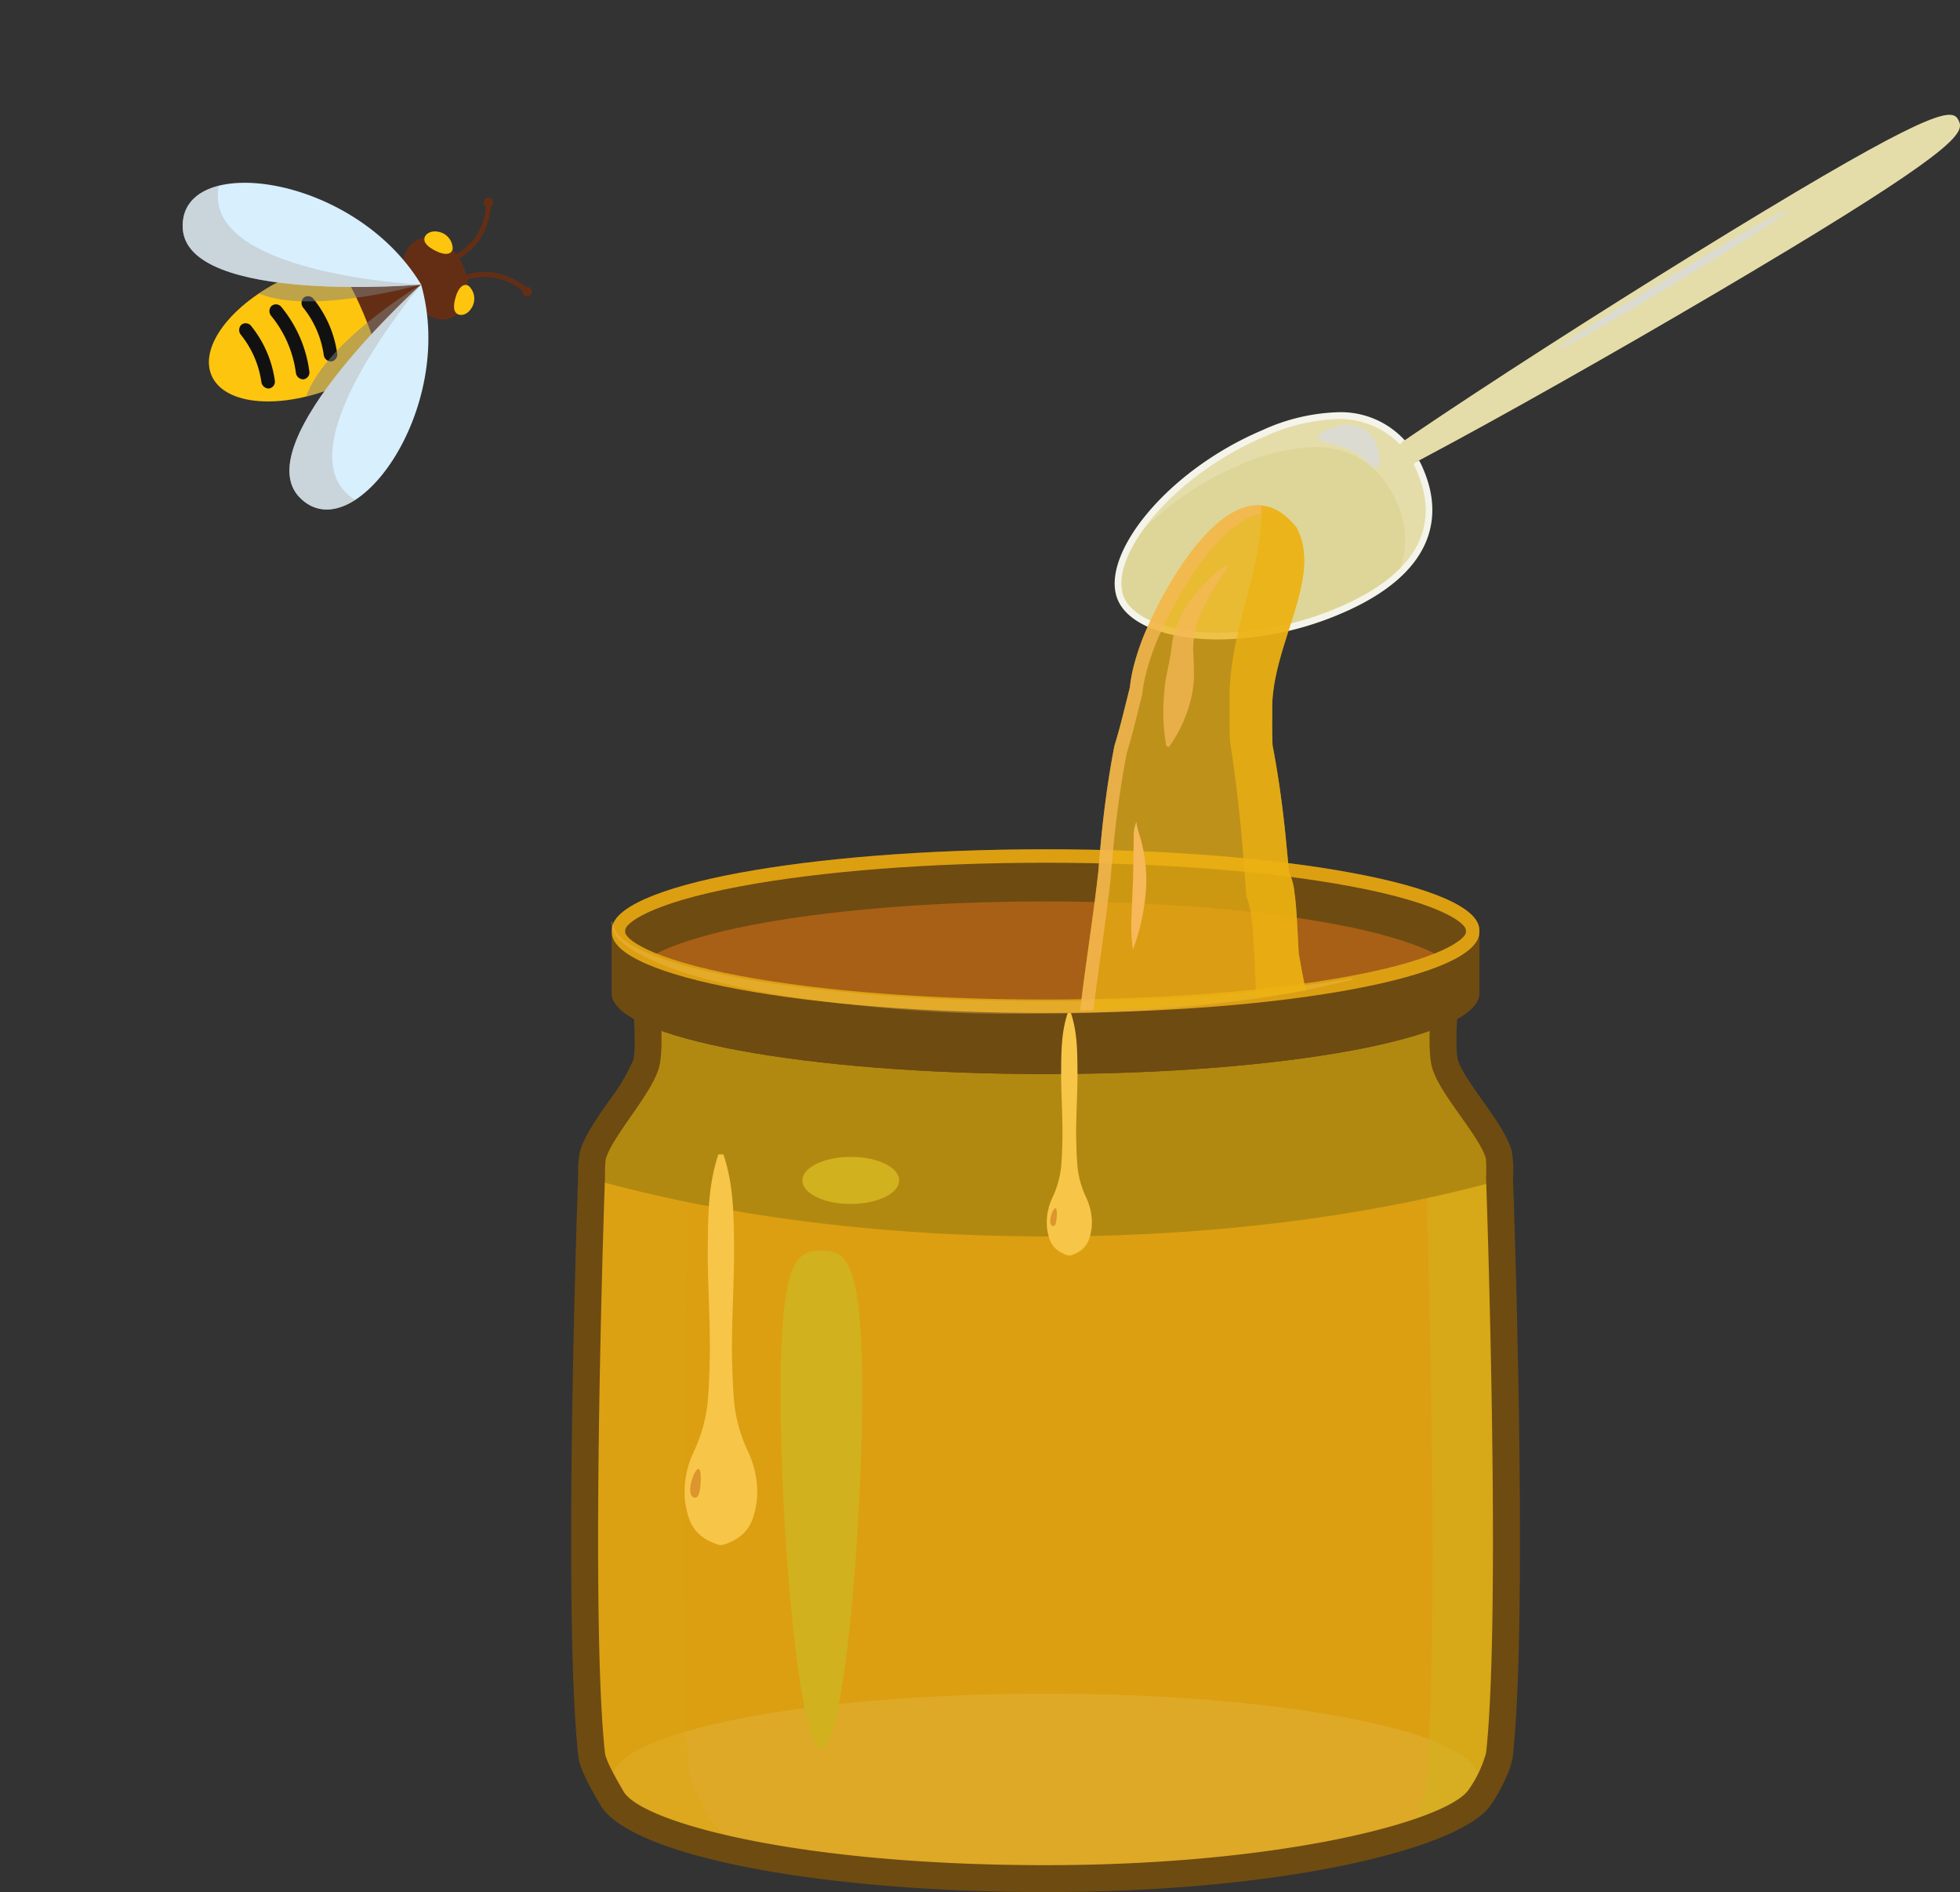 <svg xmlns="http://www.w3.org/2000/svg" xmlns:xlink="http://www.w3.org/1999/xlink" width="289.359" height="279.301" viewBox="0 0 289.359 279.301">
  <rect x="0" y="0" width="289.359" height="279.301" fill="#333333" stroke="none"/>
  <defs>
    <clipPath id="clip-path">
      <rect id="Rectangle_6047" data-name="Rectangle 6047" width="72.471" height="72.463" fill="none"/>
    </clipPath>
    <clipPath id="clip-path-2">
      <rect id="Rectangle_6046" data-name="Rectangle 6046" width="52.593" height="49.891" transform="matrix(0.709, -0.705, 0.705, 0.709, 0, 37.103)" fill="none"/>
    </clipPath>
    <clipPath id="clip-path-3">
      <rect id="Rectangle_6039" data-name="Rectangle 6039" width="22.431" height="22.384" fill="none"/>
    </clipPath>
    <clipPath id="clip-path-4">
      <rect id="Rectangle_6038" data-name="Rectangle 6038" width="23.139" height="8.55" transform="translate(0 16.324) rotate(-44.866)" fill="none"/>
    </clipPath>
    <clipPath id="clip-path-5">
      <rect id="Rectangle_6041" data-name="Rectangle 6041" width="23.829" height="23.846" fill="none"/>
    </clipPath>
    <clipPath id="clip-path-6">
      <rect id="Rectangle_6040" data-name="Rectangle 6040" width="14.275" height="19.437" transform="translate(0 10.07) rotate(-44.868)" fill="none"/>
    </clipPath>
    <clipPath id="clip-path-7">
      <rect id="Rectangle_6043" data-name="Rectangle 6043" width="34.537" height="34.459" fill="none"/>
    </clipPath>
    <clipPath id="clip-path-8">
      <rect id="Rectangle_6042" data-name="Rectangle 6042" width="36.349" height="12.439" transform="matrix(0.709, -0.705, 0.705, 0.709, 0, 25.643)" fill="none"/>
    </clipPath>
    <clipPath id="clip-path-9">
      <rect id="Rectangle_6045" data-name="Rectangle 6045" width="34.835" height="34.905" fill="none"/>
    </clipPath>
    <clipPath id="clip-path-10">
      <rect id="Rectangle_6044" data-name="Rectangle 6044" width="13.941" height="35.372" transform="matrix(0.709, -0.705, 0.705, 0.709, 0, 9.835)" fill="none"/>
    </clipPath>
    <clipPath id="clip-path-11">
      <rect id="Rectangle_6066" data-name="Rectangle 6066" width="205.039" height="262.356" fill="none"/>
    </clipPath>
    <clipPath id="clip-path-13">
      <rect id="Rectangle_6050" data-name="Rectangle 6050" width="128.083" height="25.32" fill="none"/>
    </clipPath>
    <clipPath id="clip-path-14">
      <rect id="Rectangle_6051" data-name="Rectangle 6051" width="30.829" height="135.854" fill="none"/>
    </clipPath>
    <clipPath id="clip-path-15">
      <rect id="Rectangle_6052" data-name="Rectangle 6052" width="20.289" height="130.249" fill="none"/>
    </clipPath>
    <clipPath id="clip-path-16">
      <rect id="Rectangle_6053" data-name="Rectangle 6053" width="134.086" height="46.259" fill="none"/>
    </clipPath>
    <clipPath id="clip-path-17">
      <rect id="Rectangle_6054" data-name="Rectangle 6054" width="14.289" height="6.951" fill="none"/>
    </clipPath>
    <clipPath id="clip-path-18">
      <rect id="Rectangle_6055" data-name="Rectangle 6055" width="12.059" height="73.477" fill="none"/>
    </clipPath>
    <clipPath id="clip-path-19">
      <rect id="Rectangle_6056" data-name="Rectangle 6056" width="109.498" height="13.604" fill="none"/>
    </clipPath>
    <clipPath id="clip-path-20">
      <rect id="Rectangle_6057" data-name="Rectangle 6057" width="9.1" height="6.369" fill="none"/>
    </clipPath>
    <clipPath id="clip-path-21">
      <rect id="Rectangle_6058" data-name="Rectangle 6058" width="33.895" height="20.476" fill="none"/>
    </clipPath>
    <clipPath id="clip-path-22">
      <rect id="Rectangle_6059" data-name="Rectangle 6059" width="33.439" height="74.563" fill="none"/>
    </clipPath>
    <clipPath id="clip-path-23">
      <rect id="Rectangle_6060" data-name="Rectangle 6060" width="30.096" height="74.548" fill="none"/>
    </clipPath>
    <clipPath id="clip-path-24">
      <rect id="Rectangle_6061" data-name="Rectangle 6061" width="11.379" height="72.681" fill="none"/>
    </clipPath>
    <clipPath id="clip-path-25">
      <rect id="Rectangle_6062" data-name="Rectangle 6062" width="9.529" height="26.888" fill="none"/>
    </clipPath>
    <clipPath id="clip-path-26">
      <rect id="Rectangle_6063" data-name="Rectangle 6063" width="0.983" height="2.626" fill="none"/>
    </clipPath>
    <clipPath id="clip-path-27">
      <rect id="Rectangle_6064" data-name="Rectangle 6064" width="1.583" height="4.229" fill="none"/>
    </clipPath>
  </defs>
  <g id="Group_12563" data-name="Group 12563" transform="translate(-1464.824 -1233.699)">
    <g id="Group_12524" data-name="Group 12524" transform="translate(1524.898 1233.699) rotate(56)">
      <g id="Group_12470" data-name="Group 12470" clip-path="url(#clip-path)">
        <g id="Group_12469" data-name="Group 12469" transform="translate(0 0)">
          <g id="Group_12468" data-name="Group 12468" clip-path="url(#clip-path-2)">
            <path id="Path_66317" data-name="Path 66317" d="M83.75,26.295l-.009,0a.365.365,0,0,1-.291-.425h0a8.621,8.621,0,0,0-3.47-8.52.359.359,0,0,1-.1-.5l0-.006a.371.371,0,0,1,.51-.091c.049.033,4.922,3.414,3.777,9.257a.363.363,0,0,1-.422.286" transform="translate(-48.381 -10.116)" fill="#642e15"/>
            <path id="Path_66318" data-name="Path 66318" d="M79.6,16.142a.7.7,0,1,1-.572-.8.7.7,0,0,1,.572.8" transform="translate(-47.404 -9.294)" fill="#642e15"/>
            <path id="Path_66319" data-name="Path 66319" d="M97.542,30.744l.009,0a.364.364,0,0,0,.424-.291v0a8.627,8.627,0,0,1,6.3-6.7.358.358,0,0,0,.271-.427l0-.007a.371.371,0,0,0-.444-.269c-.058.013-5.821,1.416-6.853,7.279a.366.366,0,0,0,.292.418" transform="translate(-58.943 -13.963)" fill="#642e15"/>
            <path id="Path_66320" data-name="Path 66320" d="M114.024,22.554a.7.7,0,0,0,1.376.271.7.7,0,0,0-1.376-.271" transform="translate(-69.105 -13.338)" fill="#642e15"/>
            <path id="Path_66321" data-name="Path 66321" d="M89.034,43.683c-.458,2.463-3.593,3.945-7,3.312s-5.8-3.145-5.345-5.609,3.593-3.946,7-3.312,5.8,3.146,5.345,5.609" transform="translate(-46.448 -22.989)" fill="#642e15"/>
            <path id="Path_66322" data-name="Path 66322" d="M79.86,39.393c-1.032.61-1.956.913-2.522.53s-.666-1.445.251-2.348a2.57,2.57,0,0,1,3.26-.331c.674.678.028,1.542-.988,2.149" transform="translate(-46.617 -22.306)" fill="#fdc50e"/>
            <path id="Path_66323" data-name="Path 66323" d="M101.152,42.9c.744.941,1.5,1.556,2.162,1.4s1.14-1.11.61-2.281A2.571,2.571,0,0,0,101,40.535c-.874.39-.581,1.429.15,2.362" transform="translate(-60.893 -24.502)" fill="#fdc50e"/>
            <path id="Path_66324" data-name="Path 66324" d="M78.058,73.508c-1.7,9.128-6.964,15.8-11.763,14.911S58.983,79.4,60.681,70.275s6.963-15.8,11.762-14.909,7.312,9.015,5.615,18.142" transform="translate(-36.458 -33.51)" fill="#fdc50e"/>
            <path id="Path_66325" data-name="Path 66325" d="M74.61,64.609a54.983,54.983,0,0,1,7.833,2.058c-.277-6.037-2.571-10.639-6.114-11.3s-7.34,2.81-9.767,8.343a54.9,54.9,0,0,1,8.048.9" transform="translate(-40.345 -33.512)" fill="#642e15"/>
            <path id="Path_66326" data-name="Path 66326" d="M80.922,94.574a1.11,1.11,0,0,1-1.428.371,14.361,14.361,0,0,0-7.446-1.386,1.107,1.107,0,0,1-1.2-.86,1.021,1.021,0,0,1,1.014-1.126,16.411,16.411,0,0,1,8.515,1.585,1.022,1.022,0,0,1,.542,1.415" transform="translate(-42.935 -55.471)" fill="#111"/>
            <path id="Path_66327" data-name="Path 66327" d="M78.269,106.5a1.1,1.1,0,0,1-1.427.366,16.714,16.714,0,0,0-8.98-1.671,1.1,1.1,0,0,1-1.2-.854,1.02,1.02,0,0,1,.993-1.129,18.785,18.785,0,0,1,10.092,1.877,1.02,1.02,0,0,1,.521,1.411" transform="translate(-40.397 -62.51)" fill="#111"/>
            <path id="Path_66328" data-name="Path 66328" d="M76.262,119.621a1.109,1.109,0,0,1-1.428.371,14.359,14.359,0,0,0-7.445-1.384,1.109,1.109,0,0,1-1.2-.861,1.02,1.02,0,0,1,1.014-1.125,16.4,16.4,0,0,1,8.515,1.583,1.022,1.022,0,0,1,.542,1.415" transform="translate(-40.111 -70.653)" fill="#111"/>
            <g id="Group_12452" data-name="Group 12452" transform="translate(17.845 20.122)" opacity="0.5">
              <g id="Group_12451" data-name="Group 12451">
                <g id="Group_12450" data-name="Group 12450" clip-path="url(#clip-path-3)">
                  <g id="Group_12449" data-name="Group 12449" transform="translate(0 0)">
                    <g id="Group_12448" data-name="Group 12448" clip-path="url(#clip-path-4)">
                      <path id="Path_66329" data-name="Path 66329" d="M60.682,70.28a30.793,30.793,0,0,0-.528,5.556c6.62-4.241,11.809-19.1,12.276-20.468-4.795-.876-10.052,5.8-11.748,14.912" transform="translate(-54.305 -53.635)" fill="#808181"/>
                    </g>
                  </g>
                </g>
              </g>
            </g>
            <g id="Group_12457" data-name="Group 12457" transform="translate(26.492 21.234)" opacity="0.5">
              <g id="Group_12456" data-name="Group 12456">
                <g id="Group_12455" data-name="Group 12455" clip-path="url(#clip-path-5)">
                  <g id="Group_12454" data-name="Group 12454" transform="translate(0 0)">
                    <g id="Group_12453" data-name="Group 12453" clip-path="url(#clip-path-6)">
                      <path id="Path_66330" data-name="Path 66330" d="M95.472,78.715a30.8,30.8,0,0,0,1.4-5.081c1.455-7.828-.187-14.912-3.711-17.336a12.881,12.881,0,0,0-1.9-.808S90.3,71.573,95.472,78.715" transform="translate(-81.76 -54.869)" fill="#808181"/>
                    </g>
                  </g>
                </g>
              </g>
            </g>
            <path id="Path_66331" data-name="Path 66331" d="M46.178,55.166s-16.9,30.377-26.593,24.524S26.957,54.2,46.178,55.166" transform="translate(-10.174 -33.417)" fill="#d8effd"/>
            <g id="Group_12462" data-name="Group 12462" transform="translate(4.21 15.689)" opacity="0.5">
              <g id="Group_12461" data-name="Group 12461">
                <g id="Group_12460" data-name="Group 12460" clip-path="url(#clip-path-7)">
                  <g id="Group_12459" data-name="Group 12459" transform="translate(0 0)">
                    <g id="Group_12458" data-name="Group 12458" clip-path="url(#clip-path-8)">
                      <path id="Path_66332" data-name="Path 66332" d="M18.874,73a7.231,7.231,0,0,1-1.5-1.174c-1.176,3.251-.65,6.186,2.214,7.916C29.276,85.6,46.18,55.221,46.18,55.221S28.564,78.858,18.874,73" transform="translate(-14.385 -49.16)" fill="#bab9b9"/>
                    </g>
                  </g>
                </g>
              </g>
            </g>
            <path id="Path_66333" data-name="Path 66333" d="M91.411,55.22s4.848,34.423,15.995,32.446,2.286-26.435-15.995-32.446" transform="translate(-55.406 -33.47)" fill="#d8effd"/>
            <g id="Group_12467" data-name="Group 12467" transform="translate(26.124 21.748)" opacity="0.5">
              <g id="Group_12466" data-name="Group 12466">
                <g id="Group_12465" data-name="Group 12465" clip-path="url(#clip-path-9)">
                  <g id="Group_12464" data-name="Group 12464" transform="translate(0 0.001)">
                    <g id="Group_12463" data-name="Group 12463" clip-path="url(#clip-path-10)">
                      <path id="Path_66334" data-name="Path 66334" d="M110.492,81.63a7.231,7.231,0,0,0,1.824-.556c-.072,3.456-1.619,6.005-4.914,6.589-11.146,1.978-16-32.447-16-32.447s7.939,28.391,19.085,26.413" transform="translate(-81.528 -55.218)" fill="#bab9b9"/>
                    </g>
                  </g>
                </g>
              </g>
            </g>
          </g>
        </g>
      </g>
    </g>
    <g id="Group_12521" data-name="Group 12521" transform="translate(1549.144 1250.644)">
      <g id="Group_12520" data-name="Group 12520" clip-path="url(#clip-path-11)">
        <g id="Group_12519" data-name="Group 12519">
          <g id="Group_12518" data-name="Group 12518" clip-path="url(#clip-path-11)">
            <path id="Path_66335" data-name="Path 66335" d="M129.66,166.592c0-6.064-26.423-10.981-59.016-10.981s-59.014,4.916-59.014,10.981c0,0,.751,7.564,0,9.929-1.172,3.7-6.792,9.643-7.829,13.4a18.739,18.739,0,0,0-.176,3.01s-2.308,64.148,0,85.361c.192,1.767,2.1,4.909,2.979,6.454,3.45,6.066,28.673,11.915,64.04,11.915s60.127-6.445,64.043-11.915c1.034-1.445,2.787-4.687,2.979-6.454,2.3-21.175,0-85.2,0-85.2a18.5,18.5,0,0,0-.1-3.274c-1.037-3.762-6.718-9.623-7.907-13.305-.762-2.362,0-9.929,0-9.929" transform="translate(-0.606 -36.296)" fill="#dc9f12"/>
            <g id="Group_12475" data-name="Group 12475" transform="translate(5.998 233.065)" opacity="0.52" style="mix-blend-mode: multiply;isolation: isolate">
              <g id="Group_12474" data-name="Group 12474">
                <g id="Group_12473" data-name="Group 12473" clip-path="url(#clip-path-13)">
                  <path id="Path_66336" data-name="Path 66336" d="M135.905,316.625c0,6.991-28.673,12.66-64.042,12.66s-64.041-5.669-64.041-12.66,28.673-12.66,64.041-12.66,64.042,5.669,64.042,12.66" transform="translate(-7.822 -303.965)" fill="#dfb239"/>
                </g>
              </g>
            </g>
            <g id="Group_12478" data-name="Group 12478" transform="translate(1.993 121.776)" opacity="0.4" style="mix-blend-mode: multiply;isolation: isolate">
              <g id="Group_12477" data-name="Group 12477">
                <g id="Group_12476" data-name="Group 12476" clip-path="url(#clip-path-14)">
                  <path id="Path_66337" data-name="Path 66337" d="M21,288.388c-.879-1.622-2.787-4.918-2.979-6.772-2.308-22.26,0-89.568,0-89.568a20.6,20.6,0,0,1,.176-3.158c1.037-3.949,6.658-10.185,7.829-14.066.751-2.482,0-10.419,0-10.419,0-2.026,2.692-3.93,7.4-5.585-13.3,2.013-21.8,5.081-21.8,8.519,0,0,.75,7.564,0,9.929-1.172,3.7-6.792,9.643-7.829,13.405a18.658,18.658,0,0,0-.177,3.009s-2.307,64.148,0,85.361c.192,1.767,2.1,4.909,2.979,6.454,1.984,3.489,11.177,6.9,25.346,9.175-5.938-1.9-9.753-4.082-10.948-6.287" transform="translate(-2.6 -158.821)" fill="#dda511"/>
                </g>
              </g>
            </g>
            <g id="Group_12481" data-name="Group 12481" transform="translate(117.793 123.896)" opacity="0.48" style="mix-blend-mode: screen;isolation: isolate">
              <g id="Group_12480" data-name="Group 12480">
                <g id="Group_12479" data-name="Group 12479" clip-path="url(#clip-path-15)">
                  <path id="Path_66338" data-name="Path 66338" d="M172.893,194.494a18.424,18.424,0,0,0-.1-3.274c-1.037-3.762-6.717-9.623-7.907-13.305-.762-2.362,0-9.929,0-9.929,0-2.389-4.109-4.6-11.073-6.4a2.622,2.622,0,0,1,.151.863s-.762,8.275,0,10.859c1.189,4.028,6.869,10.437,7.907,14.551a22.018,22.018,0,0,1,.1,3.58s2.3,70.013,0,93.172c-.192,1.933-1.945,5.478-2.979,7.059-.037.054-.093.11-.132.167,5.869-1.812,9.706-3.808,11.054-5.69,1.034-1.445,2.787-4.687,2.979-6.455,2.3-21.175,0-85.2,0-85.2" transform="translate(-153.627 -161.586)" fill="#d1b11e"/>
                </g>
              </g>
            </g>
            <g id="Group_12484" data-name="Group 12484" transform="translate(3.003 119.315)" style="mix-blend-mode: multiply;isolation: isolate">
              <g id="Group_12483" data-name="Group 12483">
                <g id="Group_12482" data-name="Group 12482" clip-path="url(#clip-path-16)">
                  <path id="Path_66339" data-name="Path 66339" d="M137.874,189.827c-1.037-3.762-6.717-9.623-7.907-13.306-.762-2.362,0-9.929,0-9.929,0-6.064-26.423-10.981-59.015-10.981s-59.014,4.916-59.014,10.981c0,0,.751,7.563,0,9.929-1.172,3.7-6.791,9.643-7.829,13.405a18.739,18.739,0,0,0-.176,3.01s-.006.186-.015.459c19,5.33,42.243,8.475,67.364,8.475,24.833,0,47.826-3.074,66.709-8.291-.012-.287-.018-.478-.018-.478a18.425,18.425,0,0,0-.1-3.274" transform="translate(-3.917 -155.612)" fill="#b28910"/>
                </g>
              </g>
            </g>
            <path id="Path_66340" data-name="Path 66340" d="M70.039,298.049c-33.851,0-61.51-5.434-65.766-12.92l-.309-.535c-1.423-2.473-2.719-4.844-2.918-6.685-2.3-21.116-.105-83.023-.01-85.649a16.668,16.668,0,0,1,.246-3.466c.625-2.265,2.409-4.833,4.3-7.549a28.966,28.966,0,0,0,3.551-5.927c.432-1.366.212-6.163-.084-9.134-.01-10.453,39.892-13.162,60.99-13.162s61,2.709,61,12.966l-.01.2c-.3,2.971-.524,7.765-.085,9.121.478,1.488,2.047,3.7,3.566,5.839,1.92,2.707,3.735,5.265,4.364,7.548a16.454,16.454,0,0,1,.169,3.89c.1,2.459,2.281,64.246-.01,85.323-.261,2.406-2.4,6.085-3.338,7.395-4.483,6.264-30.269,12.745-65.658,12.745m0-141.055c-36.9,0-57.028,5.942-57.028,8.995.122,1.134.738,7.907-.094,10.531-.659,2.079-2.319,4.466-4.076,6.993-1.616,2.326-3.288,4.729-3.732,6.338A18.5,18.5,0,0,0,5,192.313c-.025.731-2.276,64.337-.012,85.166.127,1.163,1.67,3.844,2.413,5.133l.318.555c2.6,4.574,25.7,10.91,62.314,10.91,35.088,0,59.185-6.555,62.427-11.085a17.381,17.381,0,0,0,2.62-5.514c2.261-20.791.014-84.272-.01-84.91a19.879,19.879,0,0,0-.035-2.841c-.439-1.585-2.209-4.081-3.77-6.284-1.769-2.492-3.439-4.848-4.106-6.916-.822-2.548-.258-9.008-.1-10.606-.286-3.072-20.392-8.929-57.025-8.929" transform="translate(0 -35.692)" fill="#6e4b11"/>
            <g id="Group_12487" data-name="Group 12487" transform="translate(34.139 153.831)" style="mix-blend-mode: screen;isolation: isolate">
              <g id="Group_12486" data-name="Group 12486">
                <g id="Group_12485" data-name="Group 12485" clip-path="url(#clip-path-17)">
                  <path id="Path_66341" data-name="Path 66341" d="M58.813,204.091c0,1.918-3.194,3.48-7.138,3.487s-7.147-1.544-7.151-3.466,3.194-3.477,7.139-3.485,7.146,1.541,7.15,3.463" transform="translate(-44.525 -200.628)" fill="#d1b11e"/>
                </g>
              </g>
            </g>
            <path id="Path_66342" data-name="Path 66342" d="M135.905,153.322c0-6.58-28.673-11.915-64.042-11.915S7.822,146.742,7.822,153.322v9.347c0,6.58,28.673,11.915,64.041,11.915s64.042-5.335,64.042-11.915Z" transform="translate(-1.824 -32.983)" fill="#6e4b11"/>
            <path id="Path_66343" data-name="Path 66343" d="M134.064,163.358c0,6.58-27.488,11.915-61.4,11.915s-61.394-5.335-61.394-11.915,27.488-11.915,61.394-11.915,61.4,5.335,61.4,11.915" transform="translate(-2.63 -35.324)" fill="#a86016"/>
            <g id="Group_12490" data-name="Group 12490" transform="translate(30.91 167.684)" style="mix-blend-mode: screen;isolation: isolate">
              <g id="Group_12489" data-name="Group 12489">
                <g id="Group_12488" data-name="Group 12488" clip-path="url(#clip-path-18)">
                  <path id="Path_66344" data-name="Path 66344" d="M52.373,239.547c0,20.289-2.7,52.626-6.03,52.626s-6.029-32.337-6.029-52.626,2.7-20.852,6.029-20.852,6.03.562,6.03,20.852" transform="translate(-40.314 -218.695)" fill="#d1b11e"/>
                </g>
              </g>
            </g>
            <path id="Path_66345" data-name="Path 66345" d="M71.863,168.862c-35.368,0-64.04-5.335-64.04-11.915V166.3c0,6.579,28.673,11.915,64.04,11.915s64.042-5.335,64.042-11.915v-9.348c0,6.58-28.673,11.915-64.042,11.915" transform="translate(-1.825 -36.608)" fill="#6e4b11"/>
            <path id="Path_66346" data-name="Path 66346" d="M71.862,141.408c-35.368,0-64.04,5.335-64.04,11.915v.332c0,6.58,28.673,11.915,64.04,11.915s64.043-5.335,64.043-11.915v-.332c0-6.579-28.673-11.915-64.043-11.915m62.057,12.247c0,.851-3.148,3.871-17.136,6.474-11.979,2.228-27.932,3.456-44.921,3.456s-32.94-1.228-44.921-3.456c-13.986-2.6-17.134-5.623-17.134-6.474v-.332c0-.851,3.148-3.871,17.134-6.473,11.981-2.229,27.934-3.457,44.921-3.457s32.942,1.228,44.921,3.457c13.989,2.6,17.136,5.622,17.136,6.473Z" transform="translate(-1.824 -32.984)" fill="#dc9f12"/>
            <g id="Group_12493" data-name="Group 12493" transform="translate(5.895 119.108)" opacity="0.27" style="mix-blend-mode: screen;isolation: isolate">
              <g id="Group_12492" data-name="Group 12492">
                <g id="Group_12491" data-name="Group 12491" clip-path="url(#clip-path-19)">
                  <path id="Path_66347" data-name="Path 66347" d="M7.89,155.341a3.822,3.822,0,0,0,1.81,2.767,15.536,15.536,0,0,0,3.033,1.711,44.783,44.783,0,0,0,6.636,2.232,121.036,121.036,0,0,0,13.781,2.641A263.008,263.008,0,0,0,61.143,166.9q14.042.457,28.091-.231a220.958,220.958,0,0,0,27.917-3l.035.194a140.531,140.531,0,0,1-13.835,2.789c-4.663.662-9.346,1.152-14.037,1.559-9.39.764-18.814.823-28.233.673a233.069,233.069,0,0,1-28.147-2.655A120.723,120.723,0,0,1,19.1,163.068a46.157,46.157,0,0,1-6.636-2.648,15.932,15.932,0,0,1-3.042-1.945,4.152,4.152,0,0,1-1.728-3.122Z" transform="translate(-7.688 -155.341)" fill="#fdcb6a"/>
                </g>
              </g>
            </g>
            <path id="Path_66348" data-name="Path 66348" d="M212.85,20.254C238.838,4.578,239.338,2.508,238.513.834S235.841-1.5,209.85,14.178,143.564,55.929,144.39,57.6s42.466-21.671,68.46-37.351" transform="translate(-33.676 0)" fill="#e5dda9"/>
            <path id="Path_66349" data-name="Path 66349" d="M120.125,90.474c-7.434,0-12.951-2.122-14.4-5.539-2.5-5.9,6.743-18.323,21.1-24.413a28.523,28.523,0,0,1,10.906-2.6c7.224,0,10.643,4.482,12.237,8.24,2.077,4.895,3.274,14.075-12.026,20.567a46.767,46.767,0,0,1-17.818,3.741" transform="translate(-24.565 -13.511)" fill="#ded698"/>
            <path id="Path_66350" data-name="Path 66350" d="M150.625,66.165c-1.594-3.759-5.013-8.24-12.237-8.24a28.506,28.506,0,0,0-10.907,2.6c-9.018,3.823-16.014,10.148-19.354,15.785a45.626,45.626,0,0,1,15.879-11.151,28.514,28.514,0,0,1,10.907-2.6c7.224,0,10.642,4.482,12.237,8.24a12.925,12.925,0,0,1,.072,10.67c6.024-5.55,4.961-11.634,3.4-15.305" transform="translate(-25.22 -13.511)" fill="#e5dda9"/>
            <g id="Group_12496" data-name="Group 12496" transform="translate(110.259 45.795)" style="mix-blend-mode: screen;isolation: isolate">
              <g id="Group_12495" data-name="Group 12495">
                <g id="Group_12494" data-name="Group 12494" clip-path="url(#clip-path-20)">
                  <path id="Path_66351" data-name="Path 66351" d="M150.349,60.18c2.451,1.22,2.843,4.758,2.385,5.682s-1.6-1.115-4.053-2.341-5.289-1.162-4.831-2.086,4.05-2.487,6.5-1.255" transform="translate(-143.801 -59.726)" fill="#dbdbd1"/>
                </g>
              </g>
            </g>
            <path id="Path_66352" data-name="Path 66352" d="M150.272,65.82a11.771,11.771,0,0,0-.666-1.422,1.267,1.267,0,0,0-.651.4c-.057.08-.09.084-.156.156.2.38.4.881.559,1.251,2.447,5.771,2.391,13.91-11.764,19.916a46.284,46.284,0,0,1-17.624,3.7c-7.122,0-12.594-2.056-13.943-5.237-2.413-5.692,6.727-17.775,20.838-23.762a28.105,28.105,0,0,1,10.712-2.556,12.449,12.449,0,0,1,9.176,3.739c.035-.025.057-.056.094-.081.311-.211.394-.433.685-.456a12.772,12.772,0,0,0-9.955-4.2,28.809,28.809,0,0,0-11.1,2.636c-14.4,6.109-24.093,18.627-21.364,25.064,1.569,3.7,7.426,5.842,14.857,5.842a47.06,47.06,0,0,0,18.012-3.78c14.4-6.111,15.018-14.784,12.289-21.218" transform="translate(-24.41 -13.36)" fill="#f5f4eb"/>
            <g id="Group_12499" data-name="Group 12499" transform="translate(145.792 14.05)" style="mix-blend-mode: screen;isolation: isolate">
              <g id="Group_12498" data-name="Group 12498">
                <g id="Group_12497" data-name="Group 12497" clip-path="url(#clip-path-21)">
                  <path id="Path_66353" data-name="Path 66353" d="M207.37,29.126c9.355-5.642,16.82-10.472,16.665-10.787S216.169,22.355,206.811,28s-16.819,10.475-16.666,10.787,7.866-4.012,17.225-9.658" transform="translate(-190.143 -18.324)" fill="#dbdbd1"/>
                </g>
              </g>
            </g>
            <g id="Group_12502" data-name="Group 12502" transform="translate(75.145 57.65)" opacity="0.75">
              <g id="Group_12501" data-name="Group 12501">
                <g id="Group_12500" data-name="Group 12500" clip-path="url(#clip-path-22)">
                  <path id="Path_66354" data-name="Path 66354" d="M131.444,146.761c-.105-.25-.185-.493-.3-.747-.321-1.623-.616-3.188-.871-4.693-.2-3.243-.281-6.508-.626-8.962a9.444,9.444,0,0,0-.824-3.062c-.1-1.2-.2-2.375-.327-3.549-.37-4.1-.863-7.992-1.458-11.6-.2-1.21-.409-2.385-.626-3.532-.071-1.576-.074-3.174-.044-4.775-.376-9.73,7.567-19.8,3.595-27.345-7.944-10.065-17.872,5.032-22.453,15.654a37.689,37.689,0,0,0-1.465,4.272,22.215,22.215,0,0,0-.7,3.638c-.4,1.581-.779,3.132-1.151,4.587s-.737,2.8-1.119,3.989q-.335,1.7-.63,3.51c-.6,3.605-1.09,7.493-1.461,11.6-.11,1.169-.208,2.345-.3,3.549-.008.063-.016.123-.023.185-.787,6.972-1.906,13.74-2.651,20.27a218.589,218.589,0,0,0,33.439-2.99" transform="translate(-98.004 -75.188)" fill="#ecb111"/>
                </g>
              </g>
            </g>
            <g id="Group_12505" data-name="Group 12505" transform="translate(75.145 57.666)" opacity="0.75" style="mix-blend-mode: screen;isolation: isolate">
              <g id="Group_12504" data-name="Group 12504">
                <g id="Group_12503" data-name="Group 12503" clip-path="url(#clip-path-23)">
                  <path id="Path_66355" data-name="Path 66355" d="M102.476,130.535c.008-.06.015-.122.023-.184.1-1.2.194-2.378.305-3.549.37-4.1.863-7.992,1.46-11.6q.3-1.8.63-3.51c.382-1.187.748-2.539,1.119-3.989s.749-3.006,1.152-4.587a22.262,22.262,0,0,1,.7-3.638,37.657,37.657,0,0,1,1.464-4.272c3.893-9.026,11.65-21.279,18.767-18.575-7.575-5.882-16.36,7.72-20.587,17.526a37.378,37.378,0,0,0-1.464,4.272,22.216,22.216,0,0,0-.7,3.638c-.4,1.58-.78,3.132-1.152,4.587s-.738,2.8-1.119,3.989q-.335,1.7-.63,3.51c-.6,3.605-1.09,7.493-1.461,11.6-.11,1.169-.207,2.345-.3,3.549-.008.063-.015.123-.023.185-.787,6.972-1.906,13.74-2.651,20.27.659-.012,1.306-.037,1.959-.054.741-6.19,1.77-12.582,2.513-19.166" transform="translate(-98.004 -75.208)" fill="#f6b858"/>
                </g>
              </g>
            </g>
            <g id="Group_12508" data-name="Group 12508" transform="translate(97.205 57.681)" opacity="0.75" style="mix-blend-mode: multiply;isolation: isolate">
              <g id="Group_12507" data-name="Group 12507">
                <g id="Group_12506" data-name="Group 12506" clip-path="url(#clip-path-24)">
                  <path id="Path_66356" data-name="Path 66356" d="M126.793,104.154c-.03,1.963-.025,3.917.044,5.853.219,1.4.429,2.839.627,4.325.6,4.416,1.088,9.179,1.458,14.206.124,1.437.23,2.878.329,4.348a13.621,13.621,0,0,1,.823,3.75c.345,3.006.421,7.007.626,10.981.014.093.031.2.045.293,2.585-.34,5.061-.721,7.411-1.139-.105-.25-.185-.492-.3-.747-.321-1.623-.616-3.188-.871-4.692-.2-3.243-.281-6.509-.626-8.962a9.444,9.444,0,0,0-.824-3.062c-.1-1.2-.2-2.376-.327-3.549-.37-4.1-.863-7.992-1.458-11.6q-.3-1.815-.626-3.532c-.071-1.576-.074-3.174-.046-4.775-.375-9.729,7.569-19.794,3.6-27.345-1.684-2.133-3.456-3.126-5.247-3.281.618,8.541-4.956,18.877-4.637,28.925" transform="translate(-126.775 -75.228)" fill="#ecb111"/>
                </g>
              </g>
            </g>
            <g id="Group_12511" data-name="Group 12511" transform="translate(87.435 66.426)" opacity="0.75" style="mix-blend-mode: screen;isolation: isolate">
              <g id="Group_12510" data-name="Group 12510">
                <g id="Group_12509" data-name="Group 12509" clip-path="url(#clip-path-25)">
                  <path id="Path_66357" data-name="Path 66357" d="M123.562,87.036a34.138,34.138,0,0,0-3.541,5.81,13.78,13.78,0,0,0-1.6,6.066c.041,1.146.124,2.616.123,3.922a15.583,15.583,0,0,1-.512,3.894,20.754,20.754,0,0,1-3.167,6.793l-.388-.108a27.673,27.673,0,0,1-.328-7.74c.113-2.441.85-4.466,1.1-7.015a14.678,14.678,0,0,1,3.207-7.369,24.244,24.244,0,0,1,4.866-4.656Z" transform="translate(-114.033 -86.633)" fill="#f6b858"/>
                </g>
              </g>
            </g>
            <path id="Path_66358" data-name="Path 66358" d="M108.6,136.126a11.423,11.423,0,0,0,.568,2.255c.205.762.4,1.54.541,2.339a22.639,22.639,0,0,1,.345,4.92A32.334,32.334,0,0,1,108.1,155a24.2,24.2,0,0,1-.222-4.85l.192-4.637c.085-1.532.085-3.007.1-4.574l.033-2.372a6.2,6.2,0,0,1,.392-2.44" transform="translate(-25.157 -31.751)" fill="#f6b858"/>
            <path id="Path_66359" data-name="Path 66359" d="M95.134,172.912c1.018,3.037.94,6.074.978,9.111-.02,3.035-.215,6.072-.2,9.109.033,1.518.066,3.036.206,4.555a14.125,14.125,0,0,0,1.307,4.555,8.543,8.543,0,0,1,.754,4.555c-.268,1.517-.578,3.1-3.049,3.9a.963.963,0,0,1-.458,0c-2.469-.8-2.781-2.382-3.049-3.9a8.543,8.543,0,0,1,.754-4.555,14.126,14.126,0,0,0,1.307-4.555c.14-1.519.173-3.037.205-4.555.019-3.037-.177-6.074-.2-9.109.037-3.037-.041-6.074.978-9.111Z" transform="translate(-21.356 -40.332)" fill="#f7c547"/>
            <g id="Group_12514" data-name="Group 12514" transform="translate(70.727 161.419)" opacity="0.7" style="mix-blend-mode: screen;isolation: isolate">
              <g id="Group_12513" data-name="Group 12513">
                <g id="Group_12512" data-name="Group 12512" clip-path="url(#clip-path-26)">
                  <path id="Path_66360" data-name="Path 66360" d="M93.164,212.233c-.1.725-.268.948-.516.913s-.481-.314-.382-1.037.5-1.617.748-1.584.251.985.15,1.708" transform="translate(-92.243 -210.524)" fill="#d18022"/>
                </g>
              </g>
            </g>
            <path id="Path_66361" data-name="Path 66361" d="M27.571,200.157c1.639,4.889,1.514,9.778,1.575,14.669-.033,4.885-.347,9.774-.317,14.665.053,2.444.107,4.889.332,7.335a22.693,22.693,0,0,0,2.1,7.332,13.761,13.761,0,0,1,1.215,7.335c-.431,2.441-.932,4.994-4.909,6.276a1.536,1.536,0,0,1-.737,0c-3.974-1.282-4.478-3.835-4.909-6.276a13.763,13.763,0,0,1,1.216-7.335,22.75,22.75,0,0,0,2.1-7.332c.225-2.446.278-4.891.33-7.335.031-4.891-.283-9.78-.314-14.665.058-4.891-.066-9.781,1.573-14.669Z" transform="translate(-5.089 -46.687)" fill="#f7c547"/>
            <g id="Group_12517" data-name="Group 12517" transform="translate(17.571 199.901)" opacity="0.7" style="mix-blend-mode: screen;isolation: isolate">
              <g id="Group_12516" data-name="Group 12516">
                <g id="Group_12515" data-name="Group 12515" clip-path="url(#clip-path-27)">
                  <path id="Path_66362" data-name="Path 66362" d="M24.4,263.463c-.165,1.167-.43,1.528-.83,1.472s-.774-.507-.615-1.672.808-2.6,1.2-2.55.4,1.586.241,2.75" transform="translate(-22.917 -260.712)" fill="#d18022"/>
                </g>
              </g>
            </g>
          </g>
        </g>
      </g>
    </g>
  </g>
</svg>
